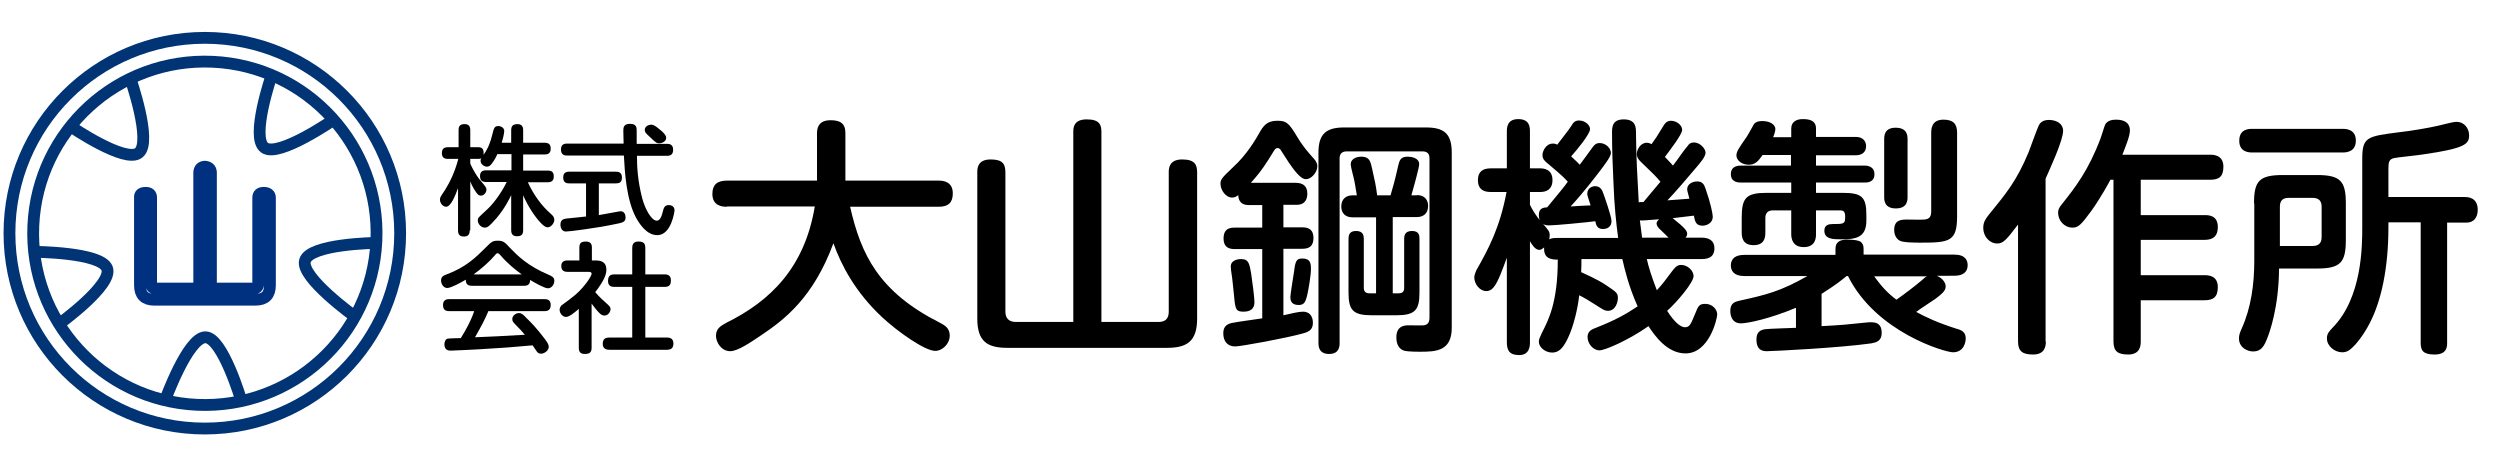 <?xml version="1.0" encoding="utf-8"?>
<!-- Generator: Adobe Illustrator 27.9.3, SVG Export Plug-In . SVG Version: 9.03 Build 53313)  -->
<svg version="1.1" id="レイヤー_1" xmlns="http://www.w3.org/2000/svg" xmlns:xlink="http://www.w3.org/1999/xlink" x="0px"
	 y="0px" viewBox="0 0 898.4 164.4" style="enable-background:new 0 0 898.4 164.4;" xml:space="preserve">
<style type="text/css">
	.st0{fill:#3F200F;}
	.st1{fill:none;stroke:#003475;stroke-width:4.245;}
	.st2{fill:none;stroke:#003181;stroke-width:4.245;}
</style>
<g>
	<path class="st0" d="M702.7-309.8v-7h8.1v7h11.5v7.9h-11.5v5.3h12.4v8h-10.1c4.2,7.2,8.7,10.4,11.1,11.9l-3.4,9.4
		c-4.4-3.4-7.7-8-10.1-12.9v16.1h-8.1v-17.4c-2.6,5.4-6.3,10.3-10.8,14.3l-5-7.9c6.6-4.1,10-8.8,12.8-13.6h-10
		c1.3,1.6,1.8,2.1,2.6,2.8l-4.9,6.4c-2.4-4.4-2.7-5.5-3.2-7.8v23.2h-7.9v-21.1c-1.9,6.4-4,9.6-5.4,11.5l-2.7-11
		c3.4-4.1,4.9-7.4,7.4-15.3h-6.3v-7.7h7v-9.2h7.9v9.2h5.4v3.4c2.7-5.2,3.4-9.9,3.6-11.6l7.6,0.7c-0.2,1.4-0.5,2.8-1.1,5.3H702.7z
		 M693.7-296.6l-4.7-3.3h-5v2.5c1.1,2.6,3.1,5.6,5.4,8.6v-7.8H693.7z M702.7-296.6v-5.3h-5.4c-1.1,2.7-2.3,4.6-2.8,5.3H702.7z"/>
	<path class="st0" d="M736.2-274c0.3-0.1,9.6-0.7,10.6-0.8v-13.4h-9.1v-8.1h26.7v8.1h-8.9v12.7c6.4-0.7,8.9-1.1,10.9-1.5l0.1,7.9
		c-6.4,1.3-9.2,1.6-29.4,3.7L736.2-274z M785.1-309.2h5.4v8.1h-15.9c0.3,5.4,1,15.3,4.2,22.7c0.3,0.8,1.6,3.7,3,3.7
		c1.5,0,4.6-3.9,6-7.6l3.6,8.9c-0.9,2.5-3.8,9.5-9.4,9.5c-2.6,0-5.4-1.5-6.9-3.1c-8.3-8.8-8.9-24.9-9.2-34h-29.2v-8.1h28.9
		c-0.1-0.9-0.3-7.4-0.3-7.8h9.1v7.8h5.6c-1.5-2.1-2.6-3.8-4.2-5.2l7.3-2.9c0.9,0.6,1.6,1.1,5.5,6.5L785.1-309.2z"/>
	<path class="st0" d="M681.2-232.3c-4.5,2.7-6.6,3.5-8.7,4.3l-4.3-8.5c13.9-5.4,19.8-10,23.2-14.7h10.1c2.5,2.8,8.3,9.2,22.9,14.6
		l-4.4,8.4c-1.7-0.7-4.4-1.9-8.5-4.3v3.4h-30.3V-232.3z M714-197.4c-0.6-1.1-1.2-2.2-2.3-3.9c-9.7,1.3-29.1,2.1-39.3,2.4l-1.4-8.6
		c0.3,0.1,7.5,0.1,8.3,0.1c0.5-0.9,2.3-4.6,4-9.7h-12.7v-8H722v8h-11.8c2.6,2.7,6.4,6.8,12,15.6L714-197.4z M705.3-236.6
		c-5-3.6-7.4-6.3-8.9-7.9c-1.4,1.7-3.6,4.1-8.8,7.9H705.3z M708.8-217.1h-16c-2.1,4.7-2.7,6.1-4.5,9.7c6.7-0.1,12.9-0.1,18.6-0.6
		c-2.4-3.1-3.6-4.6-4.8-5.9L708.8-217.1z"/>
	<path class="st0" d="M752.5-197.9h-8.7v-18.6c-2.3,2-4.4,3.3-6,4.5l-2.2-9.9c6.4-3.7,11.6-9.8,13.5-13.4h-12.5v-7.8h7.2v-7.6h8.7
		v7.6h5.8v7.8c-0.9,2.1-1.8,4.1-4.6,8.1c3.1,3.3,5.8,4.9,7.8,6l-4.3,8c-1.2-1.1-2.7-2.5-4.8-5.4V-197.9z M769.4-250.7h8.9v13.8h11.1
		v8.6h-11.1v20.4h12v8.5h-33.9v-8.5h13v-20.4h-10.3v-8.6h10.3V-250.7z"/>
</g>
<g>
	<path d="M261.2,74.3c-1.3,0-5.2-0.1-5.2-4.6c0-3.2,1.6-4.8,5.2-4.8h32.4V47.8c0-2.7,1.3-4.6,4.8-4.6s5.4,1.1,5.4,4.6v17.1h33.5
		c1.6,0,5.1,0.3,5.1,4.6c0,3.3-1.6,4.8-5.1,4.8h-31.8c3.9,17.2,10.3,30.6,32.3,41.7c1.7,0.9,3.5,1.9,3.5,4.6c0,3-2.7,5.5-5.2,5.5
		c-3.7,0-13.4-6.8-19.2-12.2c-9.6-9-14.7-18.8-17.4-26.5c-7.2,19.5-17.5,27.4-26,33.1c-3.6,2.4-8.3,5.7-11.1,5.7
		c-3.2,0-5.1-3.2-5.1-5.5c0-2.4,1.3-3.4,3.7-4.7c16-7.9,28.2-20,31.8-41.8H261.2z"/>
	<path d="M385.7,47.4c0-1.3,0-4.5,4.8-4.5c4.6,0,5.3,1.9,5.3,4.5v68.3h20.5c2.6,0,3.7-1.3,3.7-3.7V62c0-1.3,0-4.7,4.8-4.7
		c4.6,0,5.4,1.9,5.4,4.7v52.5c0,8.2-3.7,10.5-10.8,10.5H362c-7.1,0-10.8-2.2-10.8-10.5V62c0-1.4,0-4.7,4.8-4.7
		c4.4,0,5.3,1.7,5.3,4.7v50c0,2.1,1,3.7,3.8,3.7h20.6V47.4z"/>
	<path d="M465.6,65.7c2.8,0,4.2,1.3,4.2,3.9c0,1.5-0.5,4-3.8,4h-4.8v8.1h6.6c1.5,0,4.2,0.1,4.2,3.8c0,3.6-2.3,3.9-4.2,3.9h-6.6v23.9
		c3.1-0.7,5.5-1.3,7.1-1.3c2.2,0,3.5,1.6,3.5,3.9c0,2.1-0.8,3.2-3.5,3.9c-6,1.7-22.5,4.7-24.4,4.7c-2.9,0-4.3-2-4.3-4.7
		c0-2.1,0.9-3.2,2.9-3.7c1.7-0.4,9.3-1.4,11.1-1.7V89.5h-9.8c-1.2,0-4.1,0-4.1-3.8c0-3.8,2.6-3.9,4.1-3.9h9.8v-8.1h-4.8
		c-3.7,0-3.8-2.8-3.8-3.6c-0.5,0.4-1.2,0.9-2.2,0.9c-2.4,0-4.2-2.8-4.2-4.9c0-1.4,0.1-1.9,4.6-6.1c4.8-4.4,7.9-9.6,9.8-13
		c1.6-2.7,3.2-3.6,6.1-3.6c3.1,0,4,0.7,6.9,5.5c2.3,3.9,4.1,5.8,6.3,8.3c0.7,0.8,1.1,1.7,1.1,2.5c0,2.3-2.2,4.7-4.1,4.7
		c-2,0-4.5-3.6-6.1-5.9c-0.5-0.8-2.3-3.6-3.1-4.8c-0.2-0.2-0.5-0.5-1-0.5c-0.6,0-1,0.5-1.3,1c-2.7,4.4-4.4,7.2-8.3,11.5H465.6z
		 M446,93.1c2.8,0,3,1.8,3.6,5.1c0.4,2.7,1.2,8.7,1.2,10.4c0,2.4-1.5,3.4-3.9,3.4c-2.6,0-3-0.6-3.4-5.4c-0.1-1.3-0.5-4.6-0.7-6.6
		c-0.4-2.6-0.5-3.5-0.5-4C442.1,94,444,93.1,446,93.1z M471.1,96.6c0,2.4-0.9,7.5-1.2,8.8c-0.7,3.3-1.3,4.2-3.2,4.2
		c-2.1,0-3-1-3-2.8c0-1,1.1-7.7,1.3-9c0.5-4.1,0.9-4.9,3-4.9C470.8,92.9,471.1,94.5,471.1,96.6z M484,54.4c-1.6,0-2.6,0.7-2.6,2.5
		v66.3c0,1.1,0,4-3.8,4c-3.8,0-3.8-3-3.8-4V54.8c0-6.9,3-9,9.3-9h29.3c6.5,0,9.3,2.2,9.3,9v63c0,8.4-5.7,8.6-11.4,8.6
		c-3.6,0-5.2-0.2-5.8-0.4c-1.7-0.6-2.7-2.2-2.7-4.7c0-1.3,0.1-4.4,4.3-4.4c0.9,0,4.8,0.1,5.6,0c1.4-0.2,2-1.1,2-2.8V56.9
		c0-1.8-0.9-2.5-2.6-2.5H484z M509.2,70.1c2.6,0,4,1.6,4,3.9c0,2.9-1.9,4-4,4h-8.7v27.4h2.1c1.6,0,2-0.8,2-2V85.9
		c0-1,0.1-2.9,2.8-2.9c2.7,0,2.7,1.8,2.7,2.9v19.2c0,6.4-1.6,8.2-8.4,8.2h-8.6c-6.8,0-8.5-1.7-8.5-8.2V85.9c0-1.2,0.2-2.9,2.7-2.9
		c2.6,0,2.8,1.7,2.8,2.9v17.5c0,1.2,0.5,2,2,2h2.4V78.1H486c-2.4,0-4-1.4-4-3.9c0-2.9,2-4,4-4h1.6c-0.5-3-0.8-5-1.2-6.5
		c-0.1-0.5-1-3.8-1-4.6c0-2.3,2.5-2.8,3.8-2.8c2.9,0,3.3,1.6,3.9,4.4c1,4.4,1.3,5.7,1.8,9.5h4.8c0.9-3,1.6-5.5,2.7-10.4
		c0.5-2.1,0.8-3.5,3.5-3.5c1.2,0,4.1,0.4,4.1,2.7c0,1.3-2.2,9.1-2.8,11.2H509.2z"/>
	<path d="M611.5,85.4c2.8,0,4.6,1.2,4.6,3.8c0,2.6-1.4,3.9-4.6,3.9h-19.7c0.6,2.7,1.6,6,3.6,11.2c1.8-1.9,3.3-3.9,5.3-6.6
		c1-1.3,1.8-2.5,3.4-2.5c2.4,0,4.5,2.1,4.5,4c0,2.3-5.9,9.3-9.5,12.5c2.8,4.4,5,5.9,6.4,5.9c1.7,0,2.1-1.1,3.6-4.7
		c1.2-3,1.5-3.7,3.7-3.7c2.7,0,4.3,2.1,4.3,3.8c0,1.4-2.8,14-11.4,14c-6.6,0-11.1-6.4-13.3-9.8c-7.1,5-15.6,8.7-17.6,8.7
		c-2.3,0-4.3-2.4-4.3-4.8c0-2.1,1.6-2.8,3-3.3c6.6-2.6,10.5-4.7,15-7.7c-3.2-7.2-4.5-12.7-5.5-17h-14.7c0,1.7,0,2.8-0.1,4.7
		c0.6,0.3,5.8,2.5,9,4.7c3.7,2.5,4.2,2.8,4.2,4.6c0,1.4-0.8,4.6-3.6,4.6c-1.1,0-1.5-0.3-4.8-2.4c-1.4-0.9-4-2.5-5.5-3.2
		c-0.4,4.1-1.9,11-4.1,15.5c-1.7,3.6-3.3,5.1-5.6,5.1c-2.5,0-4.8-1.9-4.8-3.9c0-0.8,0.3-1.5,1.1-3.2c2.4-4.7,5.7-11,5.7-26.3
		c-2.1,0-5.2-0.2-4.9-4.4c-0.5,0.4-1,0.9-1.7,0.9c-1.6,0-2.7-2-3.4-3.1v36.2c0,1.2,0,4.7-3.9,4.7c-3.6,0-4.4-1.8-4.4-4.7V92.6
		c-1.3,3.5-3.1,8.8-4.8,10.7c-0.8,1-1.7,1.3-2.6,1.3c-2.4,0-4.3-2.6-4.3-4.9c0-0.8,0.4-1.8,0.7-2.5c4.4-7.8,8.4-15.1,10.9-28.2h-5.7
		c-2.7,0-4.6-1.1-4.6-4.2c0-3,1.6-4.3,4.6-4.3h5.8V47.4c0-1.4,0-4.6,4.1-4.6c4.2,0,4.2,3,4.2,4.6v13.1h3.7c0.9,0,4.4,0.1,4.4,4.2
		c0,3.4-2.2,4.3-4.4,4.3h-3.7v4.6c0.7,1.4,1.9,3.7,4.2,6.3c2.7,3,2.9,3.4,2.9,4.7c0,0.6-0.1,1.1-0.2,1.4c0.9-0.5,2.3-0.5,2.8-0.5h22
		c-0.7-5.2-1.4-11.5-1.7-20.2c-0.3-5.6-0.5-12.1-0.5-17.6c0-1.9,0-4.8,4.2-4.8c4.4,0,4.4,3,4.4,4.7c0.1,9.8,0.5,15.6,1,25.1
		c0.5-0.1,0.6-0.1,1.7-0.1c1.8-2.1,3.7-4.5,6.1-7.3c-1.8-2.1-2.3-2.6-6.9-7c-1.5-1.4-1.6-2.3-1.6-3c0-1.5,1.3-4,3.6-4
		c0.9,0,1.4,0.4,1.7,0.5c1.5-2.1,1.8-2.5,4.1-6.3c0.7-1.2,1.4-2.1,2.9-2.1c1.9,0,4,1.5,4,3.3c0,1.6-4.5,7.4-6.2,9.7
		c1.8,1.9,2.3,2.4,2.9,3.1c1.6-2,3.7-5.3,5.4-7.2c0.2-0.4,0.8-1.1,2.2-1.1c2,0,4.1,2.1,4.1,3.7c0,1.3-1.6,3.3-3.6,5.6
		c-3.2,3.8-7.4,8.7-10.1,11.5c2.4-0.2,5.8-0.4,7.9-0.6c-0.7-2.6-0.8-3-0.8-3.4c0-1.9,2-2.8,3.6-2.8c1.9,0,2.5,1.1,3,2.6
		c1.9,5.4,2.6,9.2,2.6,10.1c0,2.2-2.1,3.2-3.7,3.2c-2.4,0-2.7-1.6-3.1-3.6c-2.3,0.3-4.9,0.6-7.6,0.9c4.8,3.8,5.2,4.7,5.2,5.7
		c0,0.6-0.4,1.1-0.6,1.3H611.5z M563.4,65.3c-1.5-1.6-1.6-1.8-6.8-6.2c-1.5-1.2-2.3-1.9-2.3-3.4c0-1.3,1.2-4.1,3.7-4.1
		c0.7,0,1.1,0.1,1.6,0.4c2.8-3.7,3.7-4.7,5.1-6.8c0.6-1.1,1.3-1.9,2.7-1.9c2.3,0,4,1.7,4,3.1c0,1.8-4.9,7.7-6.8,9.8
		c2,1.9,2.6,2.4,3.1,3c1.3-1.7,3.4-4.6,4.7-6.4c0.7-0.9,1.3-1.4,2.4-1.4c2.3,0,4.1,1.9,4.1,3.6c0,1.3-2.5,4.5-3.7,6.1
		c-1.6,2.1-5.9,7.8-10.8,13.1c1-0.1,4.8-0.3,7.2-0.4c-1.1-3.3-1.2-3.7-1.2-4.2c0-2.1,1.9-2.7,2.8-2.7c1.8,0,2.4,1.3,2.7,1.9
		c0.7,1.8,3.2,9,3.2,10.6c0,2.9-2.7,2.9-3.1,2.9c-2.1,0-2.5-1.6-2.7-2.8c-3,0.4-14.4,1.5-16.7,1.5c-2.7,0-3.6-1.7-3.6-3.7
		c0-2.6,1.7-2.7,3-2.8C561,68.4,561.6,67.8,563.4,65.3z M599.6,85.4c-1-1-1.8-1.8-3.3-3.2c-0.8-0.8-1-1.5-1-1.9
		c0-0.6,0.5-1.1,0.9-1.5c-5.3,0.4-5.9,0.5-6.9,0.4c0.4,3,0.5,4,0.8,6.2H599.6z"/>
	<path d="M645.4,110.6c-9.3,3.9-17.3,5.6-19.8,5.6c-3.8,0-3.8-4-3.8-4.4c0-2.9,1.6-3.3,3.1-3.7c9.6-2.1,15-3.4,24.6-8.9h-22.7
		c-3.9,0-4.8-2.1-4.8-3.8c0-2.8,2.1-3.8,4.8-3.8h32.8v-2.1c0-2.4,1.3-3.4,4.4-3.4c1,0,4.1,0.1,4.9,1c0.5,0.6,0.8,1.1,0.8,2.3v2.1
		h32.6c4,0,4.8,2.1,4.8,3.8c0,2.4-1.6,3.8-4.8,3.8H696c2.4,1,3.2,2.8,3.2,3.8c0,1.7-1.5,2.8-3.7,4.5c-2.2,1.5-5.8,3.8-6.9,4.7
		c3.7,2,7.8,3.9,14.4,6c1.9,0.5,3.4,1.2,3.4,3.5c0,1.3-0.6,5-4.6,5c-2.8,0-27.7-7.2-37.7-27.4h-0.5c-1.6,1.3-3.6,3-9,6.4v11.6
		c7.5-0.4,8.4-0.5,17.1-1.4h0.8c3.3,0,3.7,2.2,3.7,3.8c0,3.2-2.3,3.5-3.8,3.8c-11.3,1.6-35.3,2.8-37.4,2.8c-1.1,0-3.8,0-3.8-4.1
		c0-1.6,0.3-3.4,3.1-3.8c1.5-0.2,9.4-0.4,11.1-0.5V110.6z M643.7,49.2v-3c0-2.6,2.1-3.4,4.1-3.4c2.3,0,4.8,0.4,4.8,3.4v3h14.3
		c2.7,0,3.7,1.7,3.7,3.3c0,2.1-1.4,3.3-3.7,3.3h-14.3v3.7h17.5c0.6,0,3.5,0.1,3.5,3.1c0,3-2.7,3-3.5,3h-17.5v3.7h9.5
		c6.9,0,8.6,1.4,8.6,7.9v2.1c0,6.2-4,6.7-9,6.7c-2.8,0-6.1,0-6.1-3.1c0-2.1,1.6-2.4,3.2-2.4c2.8,0,4,0,4.2-1.3
		c0.4-3.5-0.6-3.6-2-3.6h-8.4v8.5c0,1.1,0,4.7-4.4,4.7c-4,0-4.5-3-4.5-4.7v-8.5h-6.6c-2,0-2.7,1.2-2.7,2.7v5.1
		c0,1.6-0.1,4.7-4.2,4.7s-4.3-3-4.3-4.7v-5.1c0-7.3,1.6-9,9.1-9h8.7v-3.7h-18.1c-0.7,0-3.6,0-3.6-3c0-3,2.7-3.1,3.7-3.1h17.9v-3.8
		h-10.2c-1.6,2.3-2.7,3.5-5,3.5c-2.7,0-4.4-1.8-4.4-3.3c0-1.4,0.8-2.6,3.6-6.6c0.5-0.7,2.3-4,2.7-4.7c0.8-1,2.1-1.1,3-1.1
		c2.8,0,4.7,1.3,4.7,2.9c0,0.9-0.7,2.7-0.8,2.9H643.7z M673.5,99.3c2.7,3.7,4.8,6,8,8.4c3-2.1,6.4-4.7,8.9-6.8
		c1.4-1.3,1.6-1.4,2.1-1.6H673.5z M685.5,70.7c0,1.2,0,4.2-4.2,4.2c-4.2,0-4.2-3-4.2-4.2V50.1c0-1.2,0-4.2,4.1-4.2
		c4.2,0,4.3,2.8,4.3,4.2V70.7z M703.3,77.8c0,9-2.8,9.4-13,9.4c-1.7,0-6.4,0-7.6-0.7c-1.8-1-2-3-2-3.9c0-3.7,2.7-3.7,4.7-3.7
		c1,0,5.2,0.1,6,0c2.2-0.1,2.6-1.3,2.6-3V47.9c0-1.4,0-4.9,4.4-4.9c3.5,0,4.9,1.5,4.9,4.7V77.8z"/>
	<path d="M735.2,122.7c0,1.8-0.4,4.7-4.6,4.7c-3.7,0-5.4-1.1-5.4-4.7V80.7c-4.3,5.6-5.3,6.8-7.5,6.8c-2.7,0-5-2.5-5-5.6
		c0-2,0.8-3.2,1.9-4.6c6.4-7.9,10-12.1,14.4-22.6c0.6-1.5,3-8.3,3.6-9.5c0.3-0.6,1-2.1,3.7-2.1c2.8,0,5.1,1.4,5.1,3.9
		c0,3.5-4.8,13.8-6.3,17.2V122.7z M794.2,55.6c1.1,0,4.8,0,4.8,4.3c0,3.6-1.6,4.7-4.8,4.7h-24.9v12.7h22.9c1.4,0,4.8,0,4.8,4.3
		c0,3.2-1.6,4.6-4.8,4.6h-22.9v12.7h22.9c1.2,0,4.8,0,4.8,4.3c0,3.7-1.8,4.7-4.8,4.7h-22.9v14.8c0,1.5-0.2,4.7-4.5,4.7
		c-3.7,0-5.3-1.1-5.3-4.7V64.6h-1.1c-0.2,0.4-3.3,6.2-6.8,11.1c-3.7,5.1-4.8,6.1-6.8,6.1c-3.1,0-5.2-2.7-5.2-5.3
		c0-1,0.2-1.8,1.5-3.3c4.6-5.8,9.4-11.9,13.8-23.6c0.3-0.7,1.3-4.2,1.6-4.8c0.7-1.4,2.4-1.8,3.8-1.8c1.1,0,5.1,0,5.1,3.9
		c0,2.1-1.6,5.8-2.7,8.7H794.2z"/>
	<path d="M810,73.1c0-8.1,1.9-10.2,10.4-10.2h12.2c8.4,0,10.4,2.1,10.4,10.2v13.2c0,8.1-2,10.2-10.4,10.2H819
		c-0.1,14.2-3.5,23.2-4.3,25.2c-1.1,2.8-2.2,4.6-5,4.6c-2,0-5.1-1.3-5.1-4.7c0-1.2,0.3-2,1-3.6c3.4-7.5,4.5-16.1,4.5-24.3V73.1z
		 M841.8,46.3c1,0,4.8,0,4.8,4.2c0,4.1-3.4,4.3-4.8,4.3h-32.3c-1.1,0-4.8,0-4.8-4.2c0-4.3,3.5-4.3,4.8-4.3H841.8z M819.3,88.4H831
		c2.2,0,3.3-1,3.3-3.2V74.3c0-2.1-1-3.2-3.3-3.2h-8.5c-2.3,0-3.2,1.1-3.2,3.2V88.4z M885.8,70.8c3.1,0,4.6,1.7,4.6,4.6
		c0,2.7-1.4,4.6-4,4.6h-7v43.2c0,1.3,0,4.2-4.5,4.2c-4.1,0-5-1.4-5-4.2V79.9h-11.6v1.8c0,14.8-2.6,26.5-6.7,34.4
		c-2.2,4.3-5,7.8-6.7,9.2c-1.3,1.2-2.5,1.3-3.2,1.3c-2.7,0-5.5-2.2-5.5-5c0-1.7,0.8-2.5,2-3.8c10.7-10.8,10.7-29.5,10.7-36.2V57.1
		c0-7.9,1.7-8.1,13.4-9.6c4.5-0.5,10.7-1.6,13.3-2.2c5.8-1.4,6.2-1.5,7.2-1.5c2.9,0,4.5,2.5,4.5,4.8c0,3.1-1.2,4.7-16.6,6.9
		c-1.6,0.3-9,1-10.3,1.3c-1.8,0.4-2.1,1.3-2.1,3.8v10.2H885.8z"/>
</g>
<g>
	<path class="st1" d="M143.8,83.8c0,38.8-31.4,70.2-70.2,70.2c-38.8,0-70.2-31.4-70.2-70.2c0-38.8,31.4-70.2,70.2-70.2
		C112.4,13.6,143.8,45,143.8,83.8z"/>
	
		<ellipse transform="matrix(4.540249e-02 -0.999 0.999 4.540249e-02 -13.439 153.555)" class="st1" cx="73.6" cy="83.8" rx="61.7" ry="61.7"/>
	<path class="st1" d="M86.7,143.9c0,0-6.7-22.7-12.9-22.7c-6.3,0-14.5,22.7-14.5,22.7"/>
	<path class="st1" d="M97.6,27.1c0,0-7.7,22.4-2.5,26c5.1,3.6,25-10.2,25-10.2"/>
	<path class="st1" d="M21.4,116.3c0,0,19.2-13.9,17.1-19.8c-2.1-5.9-26.3-6-26.3-6"/>
	<path class="st1" d="M135,87.3c0,0-23.7,0.3-25.4,6.4c-1.7,6,18,20.1,18,20.1"/>
	<path class="st1" d="M25.5,45.5c0,0,19.6,13.4,24.4,9.4c4.9-4-3.1-26.8-3.1-26.8"/>
</g>
<g>
	<path class="st2" d="M52.4,69.3c1.3,0,1.9,0.6,1.9,1.7v30.8c0,1.3,0.6,1.9,1.9,1.9h15.4V61.9c0.1-1.2,0.7-1.9,2-2
		c1.3,0.1,2.1,0.7,2.2,2v41.8h15.1c1.3,0,1.9-0.6,1.9-1.9V71c0-1.2,0.7-1.7,2-1.7c1.4,0,2.2,0.6,2.2,1.7v31.5c0,3.5-1.7,5.2-5.2,5.2
		H55.4c-3.4,0-5.1-1.7-5.1-5.2V71C50.2,69.8,50.9,69.3,52.4,69.3z"/>
</g>
<g>
	<path d="M168.8,82.8c0,0.9-0.2,2.2-2,2.2c-1.4,0-2.2-0.5-2.2-2.2V67.6c-0.9,2.4-2.5,6.7-4.3,6.7c-1.2,0-2.2-1.4-2.2-2.5
		c0-0.8,0-0.8,1.8-3.5c1.7-2.7,3.5-6.3,4.8-11.2h-3.7c-0.6,0-2.2,0-2.2-2c0-1.5,0.6-2.2,2.2-2.2h3.8v-6.1c0-0.9,0.1-2.2,2.1-2.2
		c1.4,0,2.1,0.6,2.1,2.2v6.1h2.8c0.6,0,2,0,2,2c0,1.6-0.6,2.2-2,2.2h-2.8v1.7c1.6,3.6,3.3,5.7,3.7,6.1c2,2.4,2.1,2.6,2.1,3.3
		c0,1-0.9,2.1-2,2.1c-0.9,0-1.4-0.7-2.1-1.8c-0.9-1.4-1.5-2.7-1.7-3.4V82.8z M189.6,65.3c2.2,4.9,5.2,8.8,8.3,11.5
		c0.9,0.8,1.3,1.3,1.3,2.2c0,1.2-1.2,2.7-2.4,2.7c-1.3,0-3-2.1-4.1-3.5c-2.8-3.7-4-6.5-4.7-8v12.5c0,1.7-0.7,2.2-2.3,2.2
		c-2,0-2-1.7-2-2.2V70.1c-0.7,1.5-2.2,4.6-5.2,8.2c-3,3.5-3.6,3.5-4.3,3.5c-1.3,0-2.5-1.3-2.5-2.6c0-0.9,0.1-0.9,3-3.6
		c2.2-1.9,5.3-5.9,7.4-10.2h-7.4c-1.6,0-2.2-0.7-2.2-2.2c0-2,1.7-2,2.2-2h9.1v-5.8h-5.1c-0.3,0.8-0.9,2-1.9,3.3
		c-0.6,0.9-1.2,1.2-1.8,1.2c-0.9,0-2.3-0.8-2.3-2.1c0-0.5,0.1-0.8,0.8-1.8c2-2.7,2.8-5.1,3.4-7.6c0.6-2.3,0.7-3.1,2.2-3.1
		c0.9,0,2.1,0.6,2.1,1.8c0,1-0.6,3.1-0.9,4.2h3.4v-4.5c0-1.5,0.6-2.2,2.3-2.2c2,0,2,1.7,2,2.2v4.5h7.7c1.5,0,2.2,0.6,2.2,2.2
		c0,2-1.6,2-2.2,2h-7.7v5.8h8.8c1.6,0,2.2,0.6,2.2,2.2c0,1.9-1.5,2-2.2,2H189.6z"/>
	<path d="M210.7,65.9h-6.1c-0.8,0-2.2-0.1-2.2-2.1c0-1.5,0.7-2.1,2.2-2.1h16.7c0.8,0,2.2,0.1,2.2,2.1c0,1.8-1,2.1-2.2,2.1h-6.1v11.4
		c2.4-0.4,2.8-0.5,6.6-1.2c0.7-0.1,1.1-0.2,1.2-0.2c1.5,0,1.8,1.5,1.8,2.2c0,1.7-0.9,1.9-4,2.5c-6.7,1.4-16.2,2.6-17.4,2.6
		c-2,0-2-2.3-2-2.5c0-1.9,1.4-2.1,2.5-2.2c3.5-0.3,5.4-0.6,6.7-0.7V65.9z M239.7,51.7c0.6,0,2.2,0,2.2,2.1c0,1.5-0.7,2.2-2.2,2.2
		h-10.8c0,3.5,0.2,8.8,1.9,15.3c1.1,4.1,3.4,8,5.2,8c1,0,1.7-1.1,2.2-3.3c0.3-1.2,0.6-2.3,2.1-2.3c0.4,0,2.1,0.1,2.1,1.9
		c0,0.3-1.1,8.9-6.2,8.9c-3.9,0-6.5-4.2-7.7-6.4c-3.4-6.4-4-16.3-4.3-22.2h-20.4c-0.7,0-2.2-0.1-2.2-2.1c0-1.5,0.6-2.2,2.2-2.2h20.3
		c0-0.7-0.1-4.1-0.1-4.6c0-1,0-2.5,2.4-2.5c2.4,0,2.4,1.4,2.4,2.6v0.7c0,0.6,0,3.3,0,3.9H239.7z M238,47.3c0.9,0.9,1.4,1.5,1.4,2.3
		c0,1.2-1.5,1.9-2.5,1.9c-0.9,0-1.2-0.2-3.6-2.5c-1.2-1.1-1.6-1.5-1.6-2.3c0-1,0.9-1.9,2.5-1.9C235.3,44.8,237.6,47,238,47.3z"/>
	<path d="M169.6,102.7c-1.2,0-2.3-0.4-2.2-2.2c-1.7,1-5.3,3-6.7,3c-1.2,0-2.2-1.3-2.2-2.7s0.9-1.8,2-2.2c6.8-2.5,10.5-6.1,13.9-9.5
		c2.2-2.2,2.6-2.6,4.5-2.6c1.9,0,2.5,0.5,4.4,2.6c2.5,2.6,6.3,6.5,14,9.7c1.1,0.5,1.9,0.9,1.9,2.1c0,1.4-1,2.7-2.3,2.7
		c-1.3,0-4.9-2.1-6.4-3c0,2-1.4,2.1-2.2,2.1H169.6z M175.6,111.6c-1.3,3.1-2.5,5.4-4.9,9.6c6.8-0.3,7.9-0.3,17.9-0.9
		c-1.1-1.3-1.2-1.5-3.6-3.9c-0.8-0.8-0.9-1.2-0.9-1.8c0-1.1,1.2-2.1,2.4-2.1c0.9,0,1.5,0.5,2.8,1.9c1.3,1.2,3.7,3.7,6.4,7.3
		c1.2,1.6,1.5,2.2,1.5,3c0,1.2-1.5,2.4-2.8,2.4c-0.8,0-1.2-0.4-1.5-0.8c-0.2-0.3-1.2-1.8-1.5-2.2c-7.7,0.7-10.4,0.9-18.9,1.4
		c-1.6,0.1-9.4,0.5-10.5,0.5c-0.6,0-2.3,0-2.3-2.3c0-0.5,0.2-1.7,1.1-2c0.4-0.1,4-0.2,4.8-0.2c1.9-3.1,3.7-6.3,4.8-9.7h-9
		c-1.3,0-2.2-0.5-2.2-2.2c0-2.1,1.7-2.1,2.2-2.1h34.3c1.4,0,2.2,0.5,2.2,2.2c0,2.1-1.7,2.1-2.2,2.1H175.6z M187.5,98.6
		c-2.3-1.6-5.2-4-7.5-6.7c-0.5-0.6-0.8-0.9-1.2-0.9c-0.4,0-0.6,0.3-1.1,0.9c-1.8,2.1-4.7,4.7-7.5,6.7H187.5z"/>
	<path d="M214.1,93.6c1.5,0,3.8,0.3,3.8,3.3c0,1.3-0.3,3.3-4,8.1c0.3,0.3,1.5,1.8,3.6,3.6c1.8,1.6,1.9,1.8,1.9,2.5
		c0,1-0.9,2.3-2.2,2.3c-0.8,0-1.3-0.4-2-1.1c-0.9-0.9-1.9-2.3-2.6-3.2V125c0,1.8-0.9,2.2-2.5,2.2c-1.9,0-2.1-1.3-2.1-2.2v-14
		c-1.4,1.2-3.4,2.9-4.6,2.9c-1.2,0-2.3-1.3-2.3-2.6c0-0.6,0.3-1.1,0.6-1.5c0.2-0.2,2.8-2,3.2-2.4c4.7-3.3,7.7-8.2,7.7-9
		c0-0.7-0.7-0.7-1.2-0.7H204c-0.9,0-2.3-0.2-2.3-2.1c0-2,1.7-2,2.3-2h4.2V89c0-1.7,0.7-2.2,2.4-2.2c2.1,0,2.1,1.6,2.1,2.2v4.6H214.1
		z M238.8,98.6c0.6,0,2.3,0,2.3,2.1c0,1.7-0.6,2.4-2.3,2.4h-6.9v18.2h7.7c0.6,0,2.4,0,2.4,2.1c0,1.7-0.8,2.3-2.4,2.3h-20.5
		c-0.6,0-2.5,0-2.5-2.1c0-1.8,0.9-2.3,2.5-2.3h8.1v-18.2h-6.4c-0.6,0-2.3,0-2.3-2.1c0-1.8,0.8-2.4,2.3-2.4h6.4v-9.5
		c0-0.9,0.2-2.3,2.2-2.3c1.8,0,2.5,0.6,2.5,2.3v9.5H238.8z"/>
</g>
<g>
</g>
<g>
</g>
<g>
</g>
<g>
</g>
<g>
</g>
<g>
</g>
</svg>
